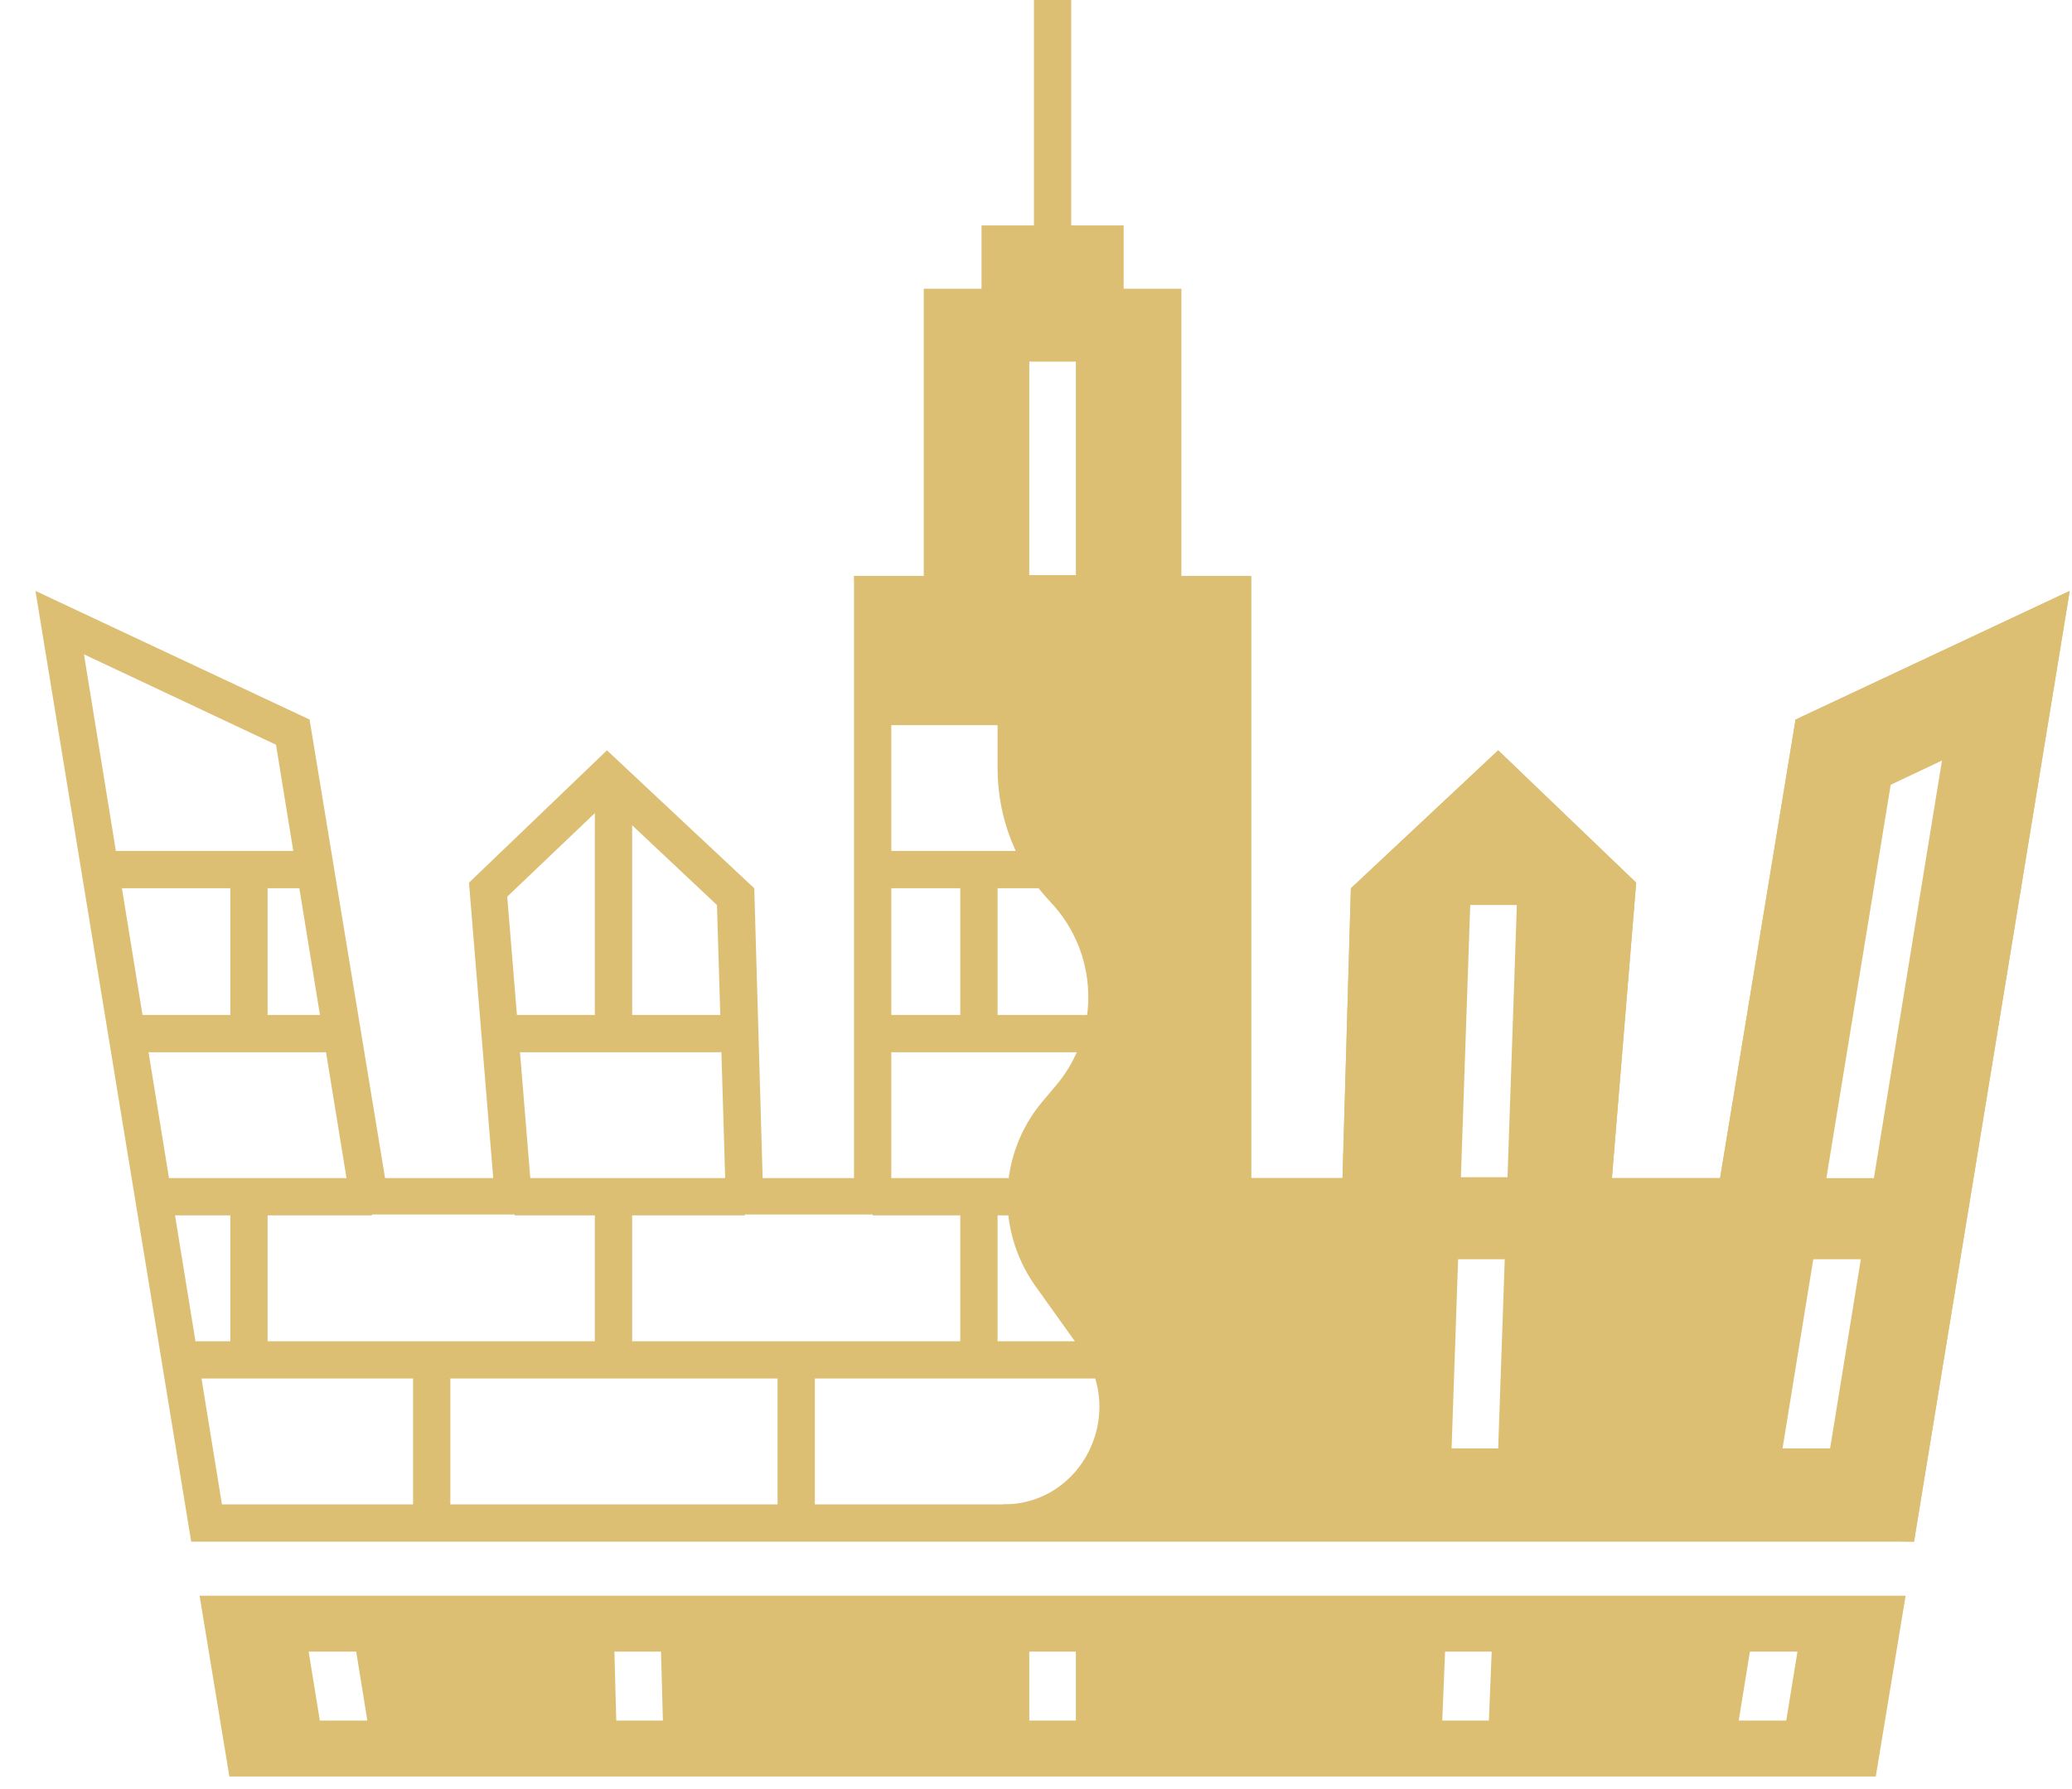 <svg xmlns="http://www.w3.org/2000/svg" width="44" height="38" viewBox="0 0 44 38" fill="none"><path fill-rule="evenodd" clip-rule="evenodd" d="M43.951 12.551L40.645 32.744H4.06L0.753 12.551L6.574 15.283L8.177 25.023H10.474L9.959 18.748L12.889 15.937L16.017 18.867L16.195 25.023H18.135V12.235H19.62V6.137H20.847V4.791H21.956V0H22.748V4.791H23.857V6.137H25.084V12.235H26.569V25.023H28.509L28.687 18.867L31.815 15.937L34.745 18.748L34.23 25.023H36.527L38.13 15.283L43.951 12.551ZM42.921 13.898L38.843 15.818L37.2 25.796H33.379L33.933 19.045L31.815 17.026L29.479 19.223L29.261 25.796H25.777V13.007H24.292V6.909H23.065V5.583H21.639V6.909H20.412V13.007H18.927V25.796H15.423L15.225 19.223L12.889 17.026L10.771 19.045L11.325 25.796H7.484L5.861 15.818L1.783 13.898L4.713 31.953H39.971L42.921 13.898Z" fill="#DDBF74"></path><path d="M2.634 21.558L2.753 22.35H7.326L7.188 21.558H5.683V18.866H6.752L6.633 18.074H2.06L2.199 18.866H4.891V21.558H2.634Z" fill="#DDBF74"></path><path d="M12.632 16.847V21.558H10.573L10.652 22.35H15.72L15.7 21.558H13.424V16.847H12.632Z" fill="#DDBF74"></path><path fill-rule="evenodd" clip-rule="evenodd" d="M17.304 29.279V32.348H16.512V29.279H9.563V32.348H8.772V29.279H3.901L3.763 28.488H4.891V25.815H3.327L3.189 25.023H7.762L7.9 25.815H5.683V28.488H12.632V25.815H10.929L10.87 25.023H15.8L15.819 25.815H13.424V28.488H20.392V25.815H18.532V25.023H26.173V25.815H24.312V28.488H25.718V29.279H17.304ZM26.173 18.074V18.866H24.312V21.558H26.173V22.35H18.532V21.558H20.392V18.866H18.532V18.074H26.173ZM23.54 21.558V18.866H21.184V21.558H23.54ZM23.54 25.815H21.184V28.488H23.54V25.815Z" fill="#DDBF74"></path><path fill-rule="evenodd" clip-rule="evenodd" d="M40.467 33.893L39.833 37.733H4.871L4.238 33.893H40.467ZM7.801 36.545L7.564 35.08H6.554L6.792 36.545H7.801ZM14.077 36.545L14.037 35.08H13.047L13.087 36.545H14.077ZM22.847 35.08H21.857V36.545H22.847V35.08ZM31.677 35.08H30.687L30.627 36.545H31.617L31.677 35.08ZM38.17 35.08H37.16L36.923 36.545H37.932L38.17 35.08Z" fill="#DDBF74"></path><path fill-rule="evenodd" clip-rule="evenodd" d="M43.951 12.552L40.645 32.745L22.985 32.349L21.283 31.953C21.296 31.953 21.316 31.953 21.342 31.953C22.986 31.933 23.916 30.032 22.966 28.686L21.976 27.3C21.144 26.113 21.204 24.509 22.134 23.4L22.451 23.024C23.381 21.896 23.322 20.233 22.312 19.164C21.58 18.392 21.184 17.382 21.184 16.313V15.402H18.531L18.135 12.235H19.62V6.137H20.848V4.791H23.857V6.137H25.084V12.235H26.569V25.024H28.509L28.687 18.867L31.815 15.937L34.745 18.748L34.23 25.024H36.527L38.13 15.284L43.951 12.552ZM22.847 7.681H21.857V12.215H22.847V7.681ZM31.954 26.746H30.964L30.825 30.765H31.815L31.954 26.746ZM32.211 19.223H31.221L31.023 25.004H32.013L32.211 19.223ZM39.516 26.746H38.506L37.853 30.765H38.863L39.516 26.746ZM41.239 16.154L40.15 16.669L38.784 25.024H39.793L41.239 16.154Z" fill="#DDBF74"></path></svg>